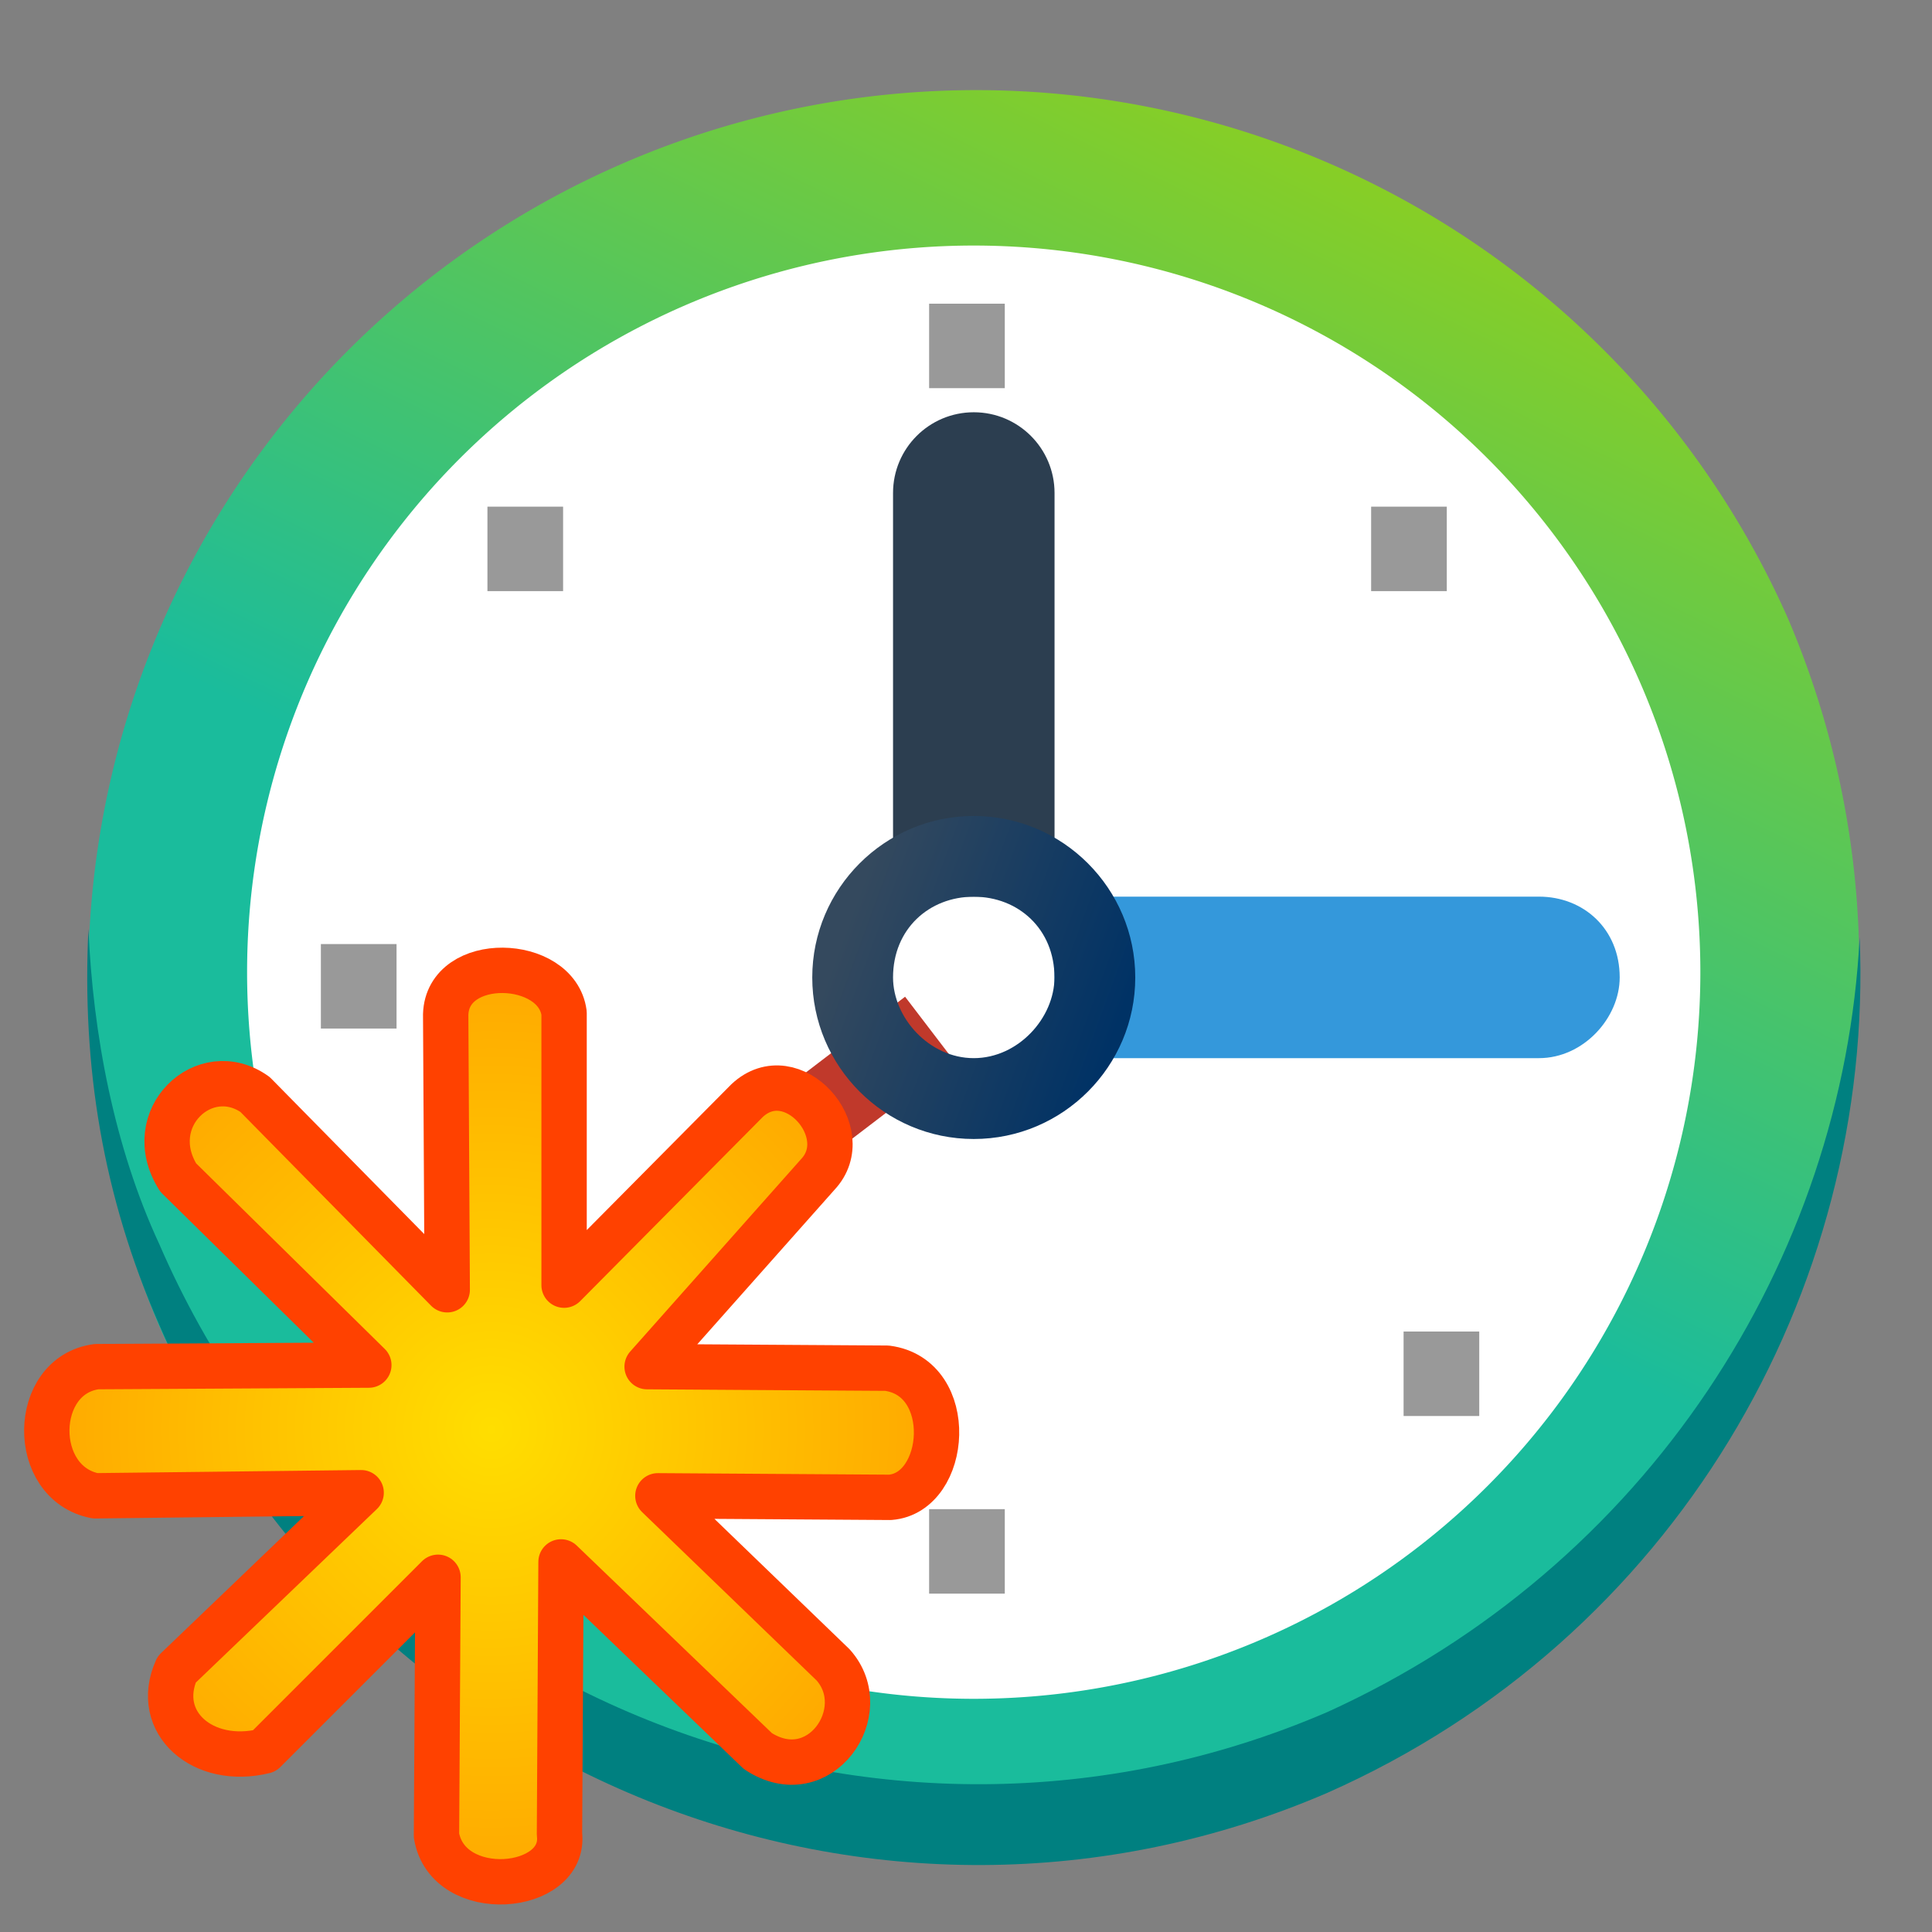 <?xml version="1.0" encoding="UTF-8" standalone="no"?>
<!-- Created with Inkscape (http://www.inkscape.org/) -->

<svg
   xmlns:dc="http://purl.org/dc/elements/1.1/"
   xmlns:cc="http://creativecommons.org/ns#"
   xmlns:rdf="http://www.w3.org/1999/02/22-rdf-syntax-ns#"
   xmlns:svg="http://www.w3.org/2000/svg"
   xmlns="http://www.w3.org/2000/svg"
   xmlns:xlink="http://www.w3.org/1999/xlink"
   xmlns:sodipodi="http://sodipodi.sourceforge.net/DTD/sodipodi-0.dtd"
   xmlns:inkscape="http://www.inkscape.org/namespaces/inkscape"
   width="128"
   height="128"
   viewBox="0 0 128 128"
   id="svg32939"
   version="1.1"
   inkscape:version="0.91 r"
   sodipodi:docname="new_event.svg">
  <rect x="0" y="0" width="128" height="128" fill="#808080" stroke="none"/>
  <defs
     id="defs32941">
    <linearGradient
       inkscape:collect="always"
       xlink:href="#linearGradient32781"
       id="linearGradient32787"
       x1="597.997"
       y1="693.133"
       x2="606.62"
       y2="675.467"
       gradientUnits="userSpaceOnUse" />
    <linearGradient
       inkscape:collect="always"
       id="linearGradient32781">
      <stop
         style="stop-color:#1abc9c;stop-opacity:1;"
         offset="0"
         id="stop32783" />
      <stop
         style="stop-color:#aad400;stop-opacity:1"
         offset="1"
         id="stop32785" />
    </linearGradient>
    <linearGradient
       inkscape:collect="always"
       xlink:href="#linearGradient32789"
       id="linearGradient32795"
       x1="593.312"
       y1="688.828"
       x2="597.503"
       y2="690.363"
       gradientUnits="userSpaceOnUse" />
    <linearGradient
       inkscape:collect="always"
       id="linearGradient32789">
      <stop
         style="stop-color:#34495e;stop-opacity:1;"
         offset="0"
         id="stop32791" />
      <stop
         style="stop-color:#003265;stop-opacity:1"
         offset="1"
         id="stop32793" />
    </linearGradient>
    <radialGradient
       inkscape:collect="always"
       xlink:href="#linearGradient4799"
       id="radialGradient5866"
       gradientUnits="userSpaceOnUse"
       gradientTransform="matrix(2.003,0,0,2.051,-78.043,78.746)"
       cx="55.218"
       cy="458.465"
       fx="55.218"
       fy="458.465"
       r="15.213" />
    <linearGradient
       id="linearGradient4799">
      <stop
         style="stop-color:#ffde00;stop-opacity:1;"
         offset="0"
         id="stop4801" />
      <stop
         style="stop-color:#ffa700;stop-opacity:1;"
         offset="1"
         id="stop4803" />
    </linearGradient>
  </defs>
  <sodipodi:namedview
     id="base"
     pagecolor="#ffffff"
     bordercolor="#666666"
     borderopacity="1.0"
     inkscape:pageopacity="0.0"
     inkscape:pageshadow="2"
     inkscape:zoom="2.8"
     inkscape:cx="-27.783973"
     inkscape:cy="39.232876"
     inkscape:document-units="px"
     inkscape:current-layer="layer1"
     showgrid="false"
     units="px"
     inkscape:window-width="1920"
     inkscape:window-height="1051"
     inkscape:window-x="1366"
     inkscape:window-y="0"
     inkscape:window-maximized="1" />
  <g
     inkscape:label="Capa 1"
     inkscape:groupmode="layer"
     id="layer1"
     transform="translate(0,-924.362)">
    <g
       transform="matrix(4,0,0,4,-2312.813,-1772.447)"
       id="g32890">
      <rect
         y="674.202"
         x="578.203"
         height="32"
         width="32"
         id="rect31979"
         style="opacity:0;fill:#ececec;fill-opacity:1;stroke:none;stroke-width:1;stroke-linecap:round;stroke-linejoin:round;stroke-miterlimit:4;stroke-dasharray:none;stroke-dashoffset:0;stroke-opacity:1" />
      <g
         transform="matrix(1.073,0,0,1.073,-44.114,-50.368)"
         id="g32875">
        <path
           style="fill:url(#linearGradient32787);fill-opacity:1"
           inkscape:connector-curvature="0"
           d="m 607.579,684.823 a 13.706,13.706 0 0 1 -25.138,10.93 13.706,13.706 0 0 1 25.138,-10.93 z"
           id="path9672" />
        <path
           style="fill:#ffffff"
           inkscape:connector-curvature="0"
           d="m 606.226,690.282 a 11.216,11.216 0 0 1 -22.433,0 11.216,11.216 0 1 1 22.433,0 z"
           id="path9674" />
        <rect
           style="fill:#999999;fill-opacity:1;stroke:none"
           id="rect32813"
           width="1.168"
           height="1.304"
           x="594.321"
           y="679.963"
           ry="0" />
        <rect
           ry="0"
           y="683.096"
           x="601.144"
           height="1.304"
           width="1.168"
           id="rect32815"
           style="fill:#999999;fill-opacity:1;stroke:none" />
        <rect
           ry="0"
           y="695.829"
           x="601.645"
           height="1.304"
           width="1.168"
           id="rect32819"
           style="fill:#999999;fill-opacity:1;stroke:none" />
        <rect
           style="fill:#999999;fill-opacity:1;stroke:none"
           id="rect32821"
           width="1.168"
           height="1.304"
           x="594.321"
           y="698.571"
           ry="0" />
        <rect
           style="fill:#999999;fill-opacity:1;stroke:none"
           id="rect32853"
           width="1.168"
           height="1.304"
           x="587.503"
           y="683.096"
           ry="0" />
        <rect
           ry="0"
           y="689.848"
           x="584.932"
           height="1.304"
           width="1.168"
           id="rect32855"
           style="fill:#999999;fill-opacity:1;stroke:none" />
        <path
           style="fill:#008080"
           inkscape:connector-curvature="0"
           d="m 581.344,689.615 c -0.103,2.119 0.219,4.113 1.091,6.107 3.018,6.979 11.091,10.22 18.033,7.228 5.347,-2.368 8.447,-7.727 8.217,-13.211 -0.253,4.985 -3.279,9.721 -8.217,11.964 -6.942,2.991 -15.014,-0.249 -18.033,-7.229 -0.694,-1.496 -1.022,-3.24 -1.091,-4.861 z"
           id="path9676" />
        <path
           style="fill:#3498db"
           inkscape:connector-curvature="0"
           d="m 604.981,690.363 c 0,0.623 -0.558,1.246 -1.246,1.246 l -7.478,0 0,-2.493 7.478,0 c 0.688,0 1.246,0.499 1.246,1.246 z"
           id="path9678" />
        <path
           style="fill:#2c3e50"
           inkscape:connector-curvature="0"
           d="m 595.01,681.639 c -0.688,0 -1.246,0.558 -1.246,1.246 l 0,4.985 0,1.246 2.493,0 0,-1.246 0,-4.985 c 0,-0.688 -0.558,-1.246 -1.246,-1.246 z"
           id="path9680" />
        <rect
           style="fill:#c0392b"
           height="1.246"
           transform="matrix(0.795,-0.607,0.607,0.795,0,0)"
           width="8.724"
           x="44.21"
           y="909.172"
           id="rect9682"
           inkscape:transform-center-x="4.5222803"
           inkscape:transform-center-y="3.4514511" />
        <path
           style="fill:url(#linearGradient32795);fill-opacity:1"
           inkscape:connector-curvature="0"
           d="m 595.01,687.871 c -1.377,0 -2.493,1.122 -2.493,2.493 0,1.371 1.115,2.493 2.493,2.493 1.377,0 2.493,-1.122 2.493,-2.493 0,-1.371 -1.115,-2.493 -2.493,-2.493 z m 0,1.246 c 0.688,0 1.246,0.499 1.246,1.246 0,0.623 -0.558,1.246 -1.246,1.246 -0.688,0 -1.246,-0.623 -1.246,-1.246 0,-0.748 0.558,-1.246 1.246,-1.246 z"
           id="path9684" />
      </g>
    </g>
    <path
       sodipodi:nodetypes="ccccccccccccccccccccccccc"
       inkscape:connector-curvature="0"
       id="path4797"
       d="m 29.63,1009.813 -0.102,-18.234 c 0.117,-4.004 7.354,-3.774 7.844,-0.102 l 0,18.03 12.122,-12.224 c 2.975,-2.791 7.302,2.107 4.686,4.89 l -11.307,12.733 15.891,0.102 c 4.636,0.602 4.051,8.26 0.204,8.557 l -15.382,-0.102 11.613,11.205 c 2.742,3.07 -0.916,8.387 -4.991,5.705 l -13.039,-12.53 -0.102,18.03 c 0.461,3.829 -7.386,4.552 -8.149,0.102 l 0.102,-17.114 -11.511,11.511 c -4.052,0.997 -7.379,-1.884 -5.806,-5.399 l 12.224,-11.715 -17.623,0.204 c -4.341,-0.843 -4.236,-7.992 0.102,-8.557 l 18.03,-0.102 -12.631,-12.428 c -2.458,-3.911 1.759,-7.871 5.093,-5.501 z"
       style="overflow:visible;fill:url(#radialGradient5866);fill-opacity:1;stroke:#ff4100;stroke-width:3.005;stroke-linecap:round;stroke-linejoin:round;stroke-miterlimit:4;stroke-dasharray:none;stroke-opacity:1" />
  </g>
</svg>
